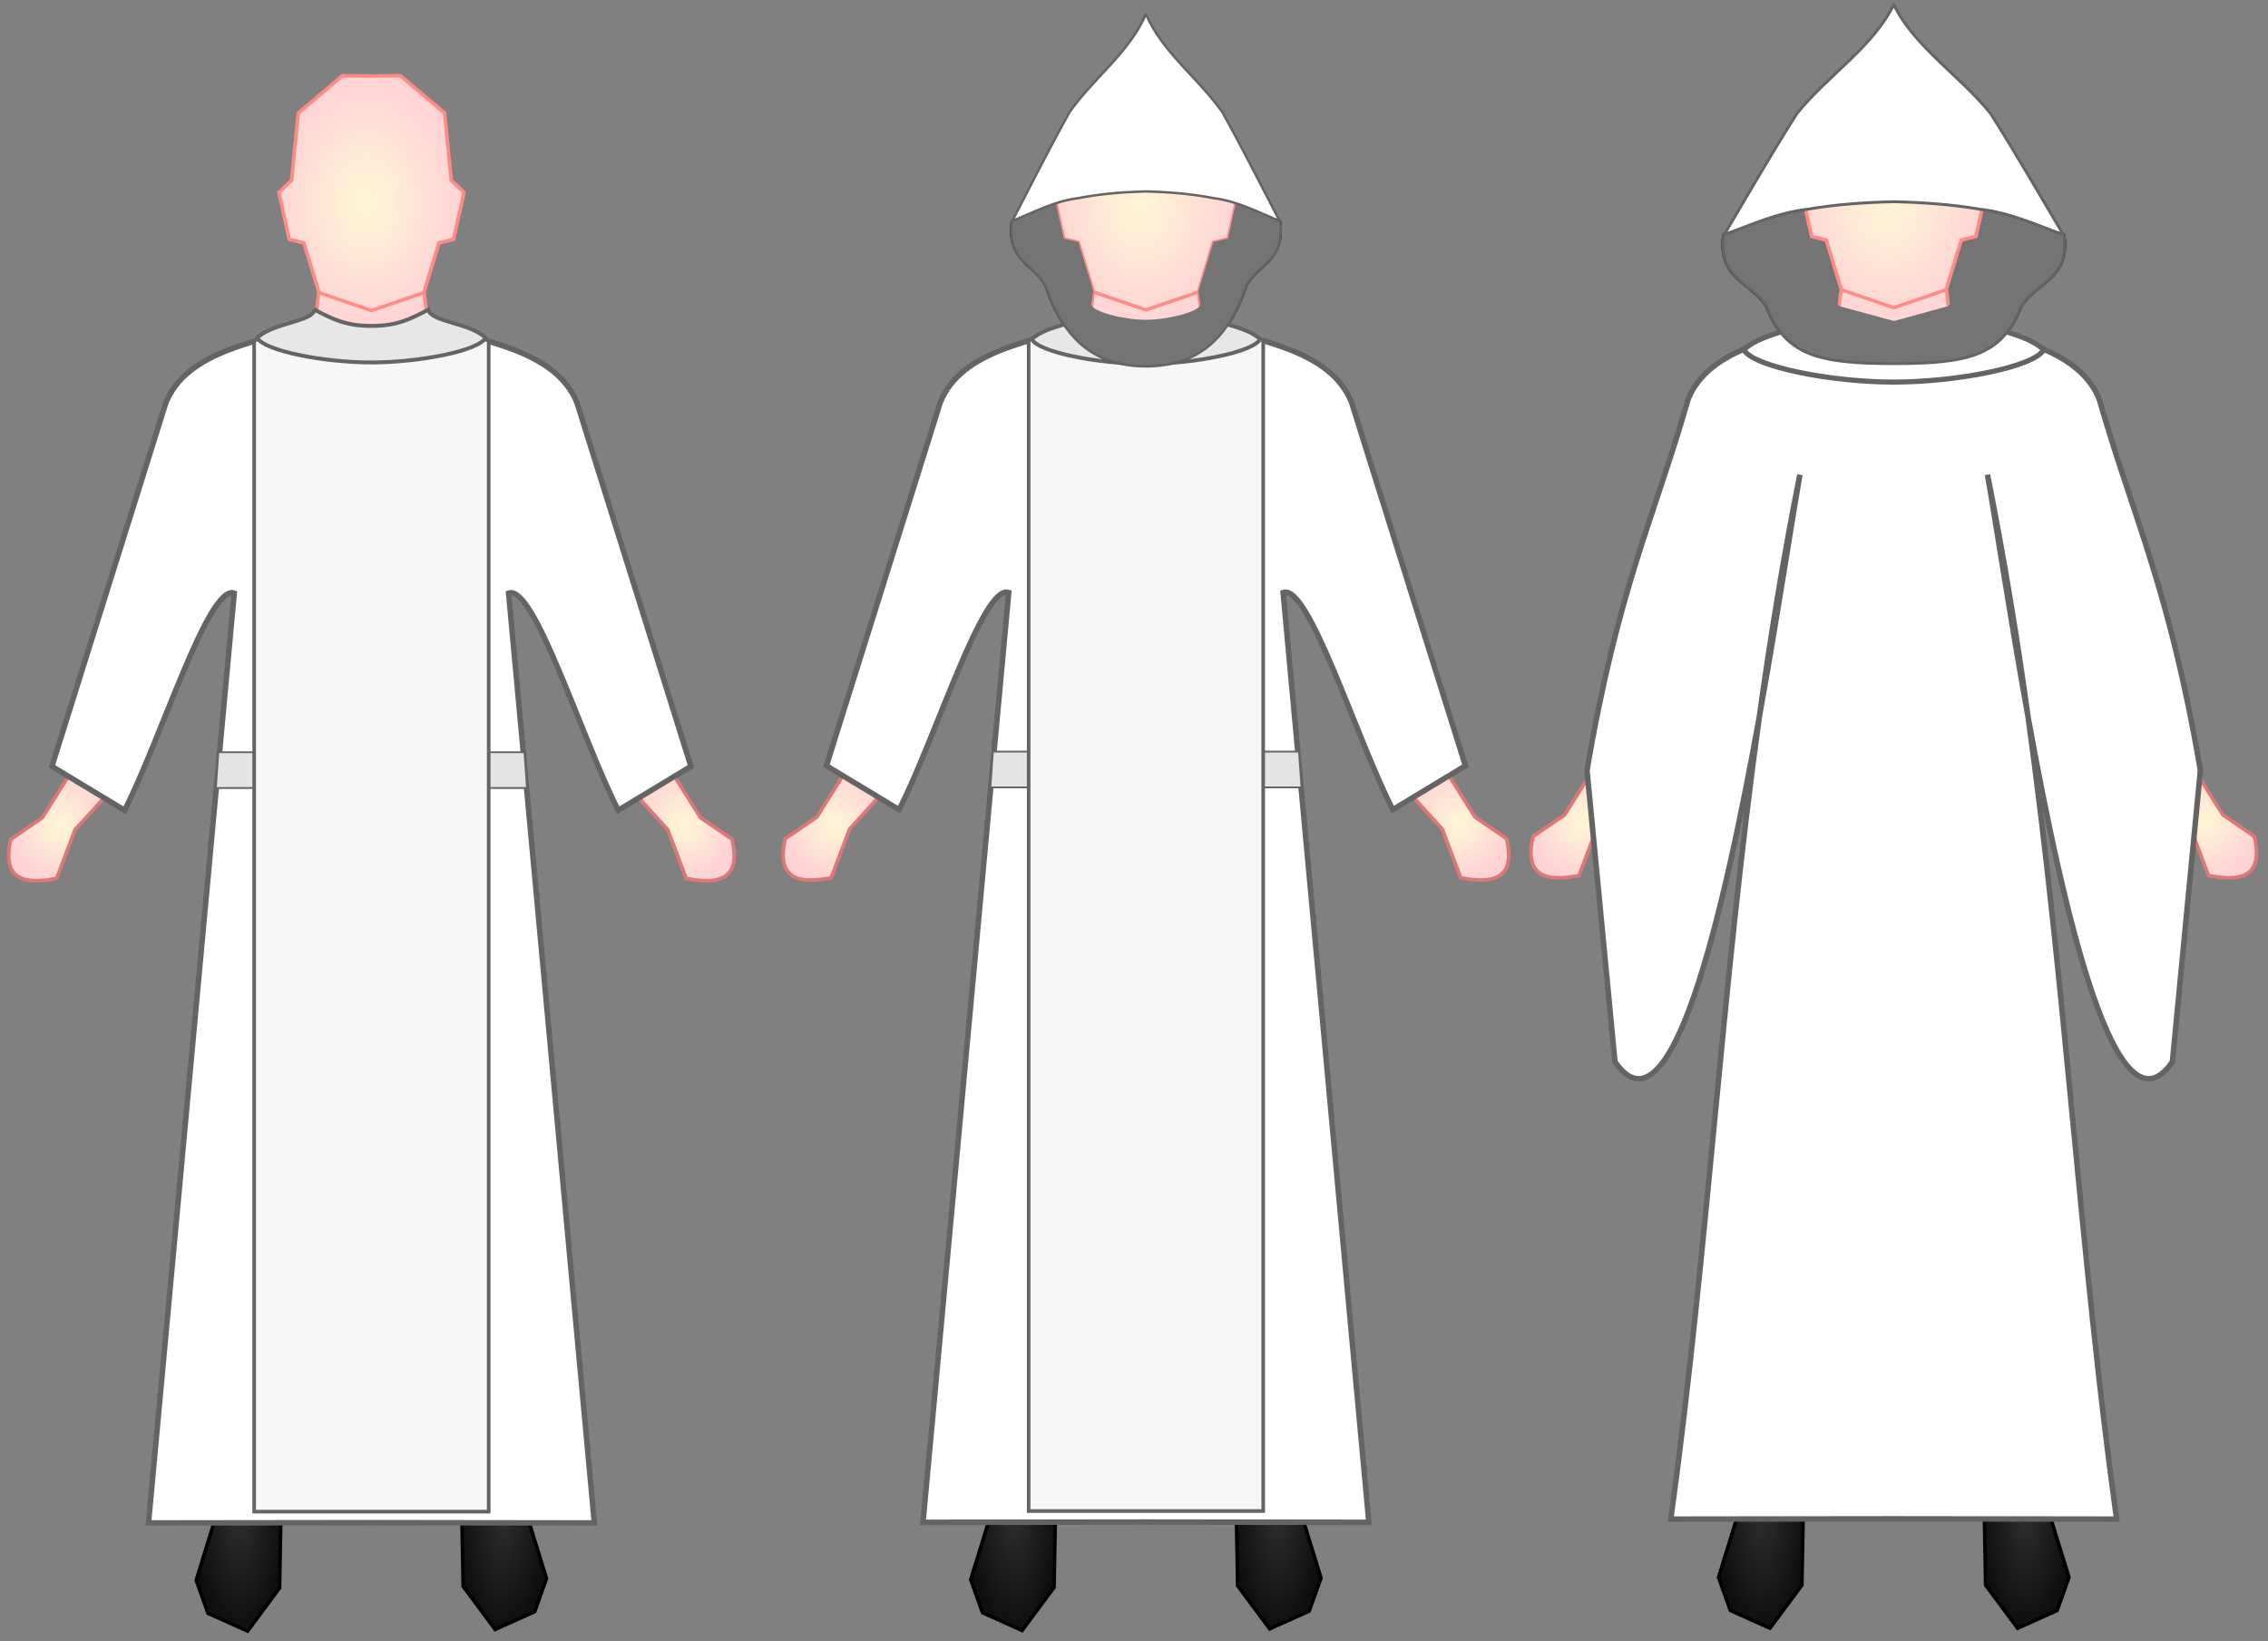 <?xml version="1.0" encoding="UTF-8" standalone="no"?>
<!-- Created with Inkscape (http://www.inkscape.org/) -->

<svg
   xmlns:dc="http://purl.org/dc/elements/1.1/"
   xmlns:cc="http://creativecommons.org/ns#"
   xmlns:rdf="http://www.w3.org/1999/02/22-rdf-syntax-ns#"
   xmlns:svg="http://www.w3.org/2000/svg"
   xmlns="http://www.w3.org/2000/svg"
   xmlns:xlink="http://www.w3.org/1999/xlink"
   xmlns:sodipodi="http://sodipodi.sourceforge.net/DTD/sodipodi-0.dtd"
   xmlns:inkscape="http://www.inkscape.org/namespaces/inkscape"
   width="1247.062"
   height="902.515"
   id="svg2"
   sodipodi:version="0.32"
   inkscape:version="0.48.2 r9819"
   version="1.0"
   sodipodi:docname="Cassock_(Priest).svg"
   inkscape:output_extension="org.inkscape.output.svg.inkscape">
  <rect width="100%" height="100%" fill="#808080" stroke="none"/>
  <defs
     id="defs4">
    <linearGradient
       id="linearGradient3467">
      <stop
         style="stop-color:#2e2e2e;stop-opacity:1;"
         offset="0"
         id="stop3469" />
      <stop
         style="stop-color:#0e0e0e;stop-opacity:1;"
         offset="1"
         id="stop3471" />
    </linearGradient>
    <linearGradient
       id="linearGradient3351">
      <stop
         style="stop-color:#fff7d5;stop-opacity:1;"
         offset="0"
         id="stop3353" />
      <stop
         style="stop-color:#ffd2d5;stop-opacity:1;"
         offset="1"
         id="stop3355" />
    </linearGradient>
    <radialGradient
       inkscape:collect="always"
       xlink:href="#linearGradient3351"
       id="radialGradient3964"
       gradientUnits="userSpaceOnUse"
       gradientTransform="matrix(0.994,6.1337718e-8,-7.9810371e-8,1.293,7.612,937.407)"
       cx="446.153"
       cy="168.723"
       fx="446.153"
       fy="168.723"
       r="57.086" />
    <radialGradient
       inkscape:collect="always"
       xlink:href="#linearGradient3467"
       id="radialGradient3968"
       gradientUnits="userSpaceOnUse"
       gradientTransform="matrix(1,0,0,2.61,2.893,-485.001)"
       cx="526.079"
       cy="914.427"
       fx="526.079"
       fy="914.427"
       r="25.667" />
    <radialGradient
       inkscape:collect="always"
       xlink:href="#linearGradient3351"
       id="radialGradient3971"
       gradientUnits="userSpaceOnUse"
       gradientTransform="matrix(-1,0,0,1.088,902.192,938.446)"
       cx="270.673"
       cy="525.281"
       fx="270.673"
       fy="525.281"
       r="29.327" />
    <radialGradient
       inkscape:collect="always"
       xlink:href="#linearGradient3351"
       id="radialGradient3974"
       gradientUnits="userSpaceOnUse"
       gradientTransform="matrix(1,0,0,1.088,6,938.446)"
       cx="270.673"
       cy="525.281"
       fx="270.673"
       fy="525.281"
       r="29.327" />
    <radialGradient
       inkscape:collect="always"
       xlink:href="#linearGradient3467"
       id="radialGradient3977"
       gradientUnits="userSpaceOnUse"
       gradientTransform="matrix(1,0,0,2.61,2.893,-486.507)"
       cx="376.25"
       cy="915.362"
       fx="376.25"
       fy="915.362"
       r="25.667" />
    <radialGradient
       inkscape:collect="always"
       xlink:href="#linearGradient3351"
       id="radialGradient4010"
       gradientUnits="userSpaceOnUse"
       gradientTransform="matrix(0.994,6.1337718e-8,-7.9810371e-8,1.293,7.612,-49.454)"
       cx="446.153"
       cy="168.723"
       fx="446.153"
       fy="168.723"
       r="57.086" />
    <radialGradient
       inkscape:collect="always"
       xlink:href="#linearGradient3467"
       id="radialGradient4014"
       gradientUnits="userSpaceOnUse"
       gradientTransform="matrix(1,0,0,2.61,2.893,-1471.861)"
       cx="526.079"
       cy="914.427"
       fx="526.079"
       fy="914.427"
       r="25.667" />
    <radialGradient
       inkscape:collect="always"
       xlink:href="#linearGradient3351"
       id="radialGradient4017"
       gradientUnits="userSpaceOnUse"
       gradientTransform="matrix(-1,0,0,1.088,902.192,-48.414)"
       cx="270.673"
       cy="525.281"
       fx="270.673"
       fy="525.281"
       r="29.327" />
    <radialGradient
       inkscape:collect="always"
       xlink:href="#linearGradient3351"
       id="radialGradient4020"
       gradientUnits="userSpaceOnUse"
       gradientTransform="matrix(1,0,0,1.088,6,-48.414)"
       cx="270.673"
       cy="525.281"
       fx="270.673"
       fy="525.281"
       r="29.327" />
    <radialGradient
       inkscape:collect="always"
       xlink:href="#linearGradient3467"
       id="radialGradient4023"
       gradientUnits="userSpaceOnUse"
       gradientTransform="matrix(1,0,0,2.61,2.893,-1473.367)"
       cx="376.25"
       cy="915.362"
       fx="376.25"
       fy="915.362"
       r="25.667" />
    <radialGradient
       inkscape:collect="always"
       xlink:href="#linearGradient3467"
       id="radialGradient4153"
       gradientUnits="userSpaceOnUse"
       gradientTransform="matrix(-1,0,0,2.61,905.299,487.292)"
       cx="376.25"
       cy="915.362"
       fx="376.25"
       fy="915.362"
       r="25.667" />
    <radialGradient
       inkscape:collect="always"
       xlink:href="#linearGradient3351"
       id="radialGradient4155"
       gradientUnits="userSpaceOnUse"
       gradientTransform="matrix(-1,0,0,1.088,902.192,1912.245)"
       cx="270.673"
       cy="525.281"
       fx="270.673"
       fy="525.281"
       r="29.327" />
    <radialGradient
       inkscape:collect="always"
       xlink:href="#linearGradient3467"
       id="radialGradient4157"
       gradientUnits="userSpaceOnUse"
       gradientTransform="matrix(1,0,0,2.61,2.893,487.292)"
       cx="376.25"
       cy="915.362"
       fx="376.25"
       fy="915.362"
       r="25.667" />
    <radialGradient
       inkscape:collect="always"
       xlink:href="#linearGradient3351"
       id="radialGradient4159"
       gradientUnits="userSpaceOnUse"
       gradientTransform="matrix(1,0,0,1.088,6,1912.245)"
       cx="270.673"
       cy="525.281"
       fx="270.673"
       fy="525.281"
       r="29.327" />
    <radialGradient
       inkscape:collect="always"
       xlink:href="#linearGradient3351"
       id="radialGradient4161"
       gradientUnits="userSpaceOnUse"
       gradientTransform="matrix(0.994,6.1337718e-8,-7.9810371e-8,1.293,7.612,1911.206)"
       cx="446.153"
       cy="168.723"
       fx="446.153"
       fy="168.723"
       r="57.086" />
  </defs>
  <sodipodi:namedview
     id="base"
     pagecolor="#ffffff"
     bordercolor="#666666"
     borderopacity="1.0"
     gridtolerance="10000"
     guidetolerance="10"
     objecttolerance="10"
     inkscape:pageopacity="0.0"
     inkscape:pageshadow="2"
     inkscape:zoom="0.35355339"
     inkscape:cx="1419.1737"
     inkscape:cy="355.17968"
     inkscape:document-units="px"
     inkscape:current-layer="g3479"
     showguides="true"
     inkscape:guide-bbox="true"
     inkscape:window-width="1920"
     inkscape:window-height="1058"
     inkscape:window-x="-8"
     inkscape:window-y="-8"
     showgrid="false"
     inkscape:window-maximized="1"
     fit-margin-top="0"
     fit-margin-left="0"
     fit-margin-right="0"
     fit-margin-bottom="0" />
  <g
     id="g3479"
     transform="matrix(0.974,0,0,0.974,-662.802,-1233.942)">
    <g
       id="g4141"
       transform="matrix(0.993,0,0,0.993,439.259,1213.291)">
      <path
         inkscape:connector-curvature="0"
         style="fill:url(#radialGradient4023);fill-opacity:1;fill-rule:evenodd;stroke:#000000;stroke-width:2px;stroke-linecap:butt;stroke-linejoin:miter;stroke-opacity:1"
         d="m 403.81,850.304 -1.929,106.509 -18.19,24.529 -22.498,-10.12 -6.717,-18.819 13.78,-44.648 0.276,-58.373"
         id="path3393"
         sodipodi:nodetypes="ccccccc" />
      <path
         style="fill:url(#radialGradient4020);fill-opacity:1;fill-rule:evenodd;stroke:#dc7878;stroke-width:2.052;stroke-linecap:butt;stroke-linejoin:miter;stroke-miterlimit:4;stroke-opacity:1;stroke-dasharray:none"
         d="m 284,491.862 -17,27 -17.929,12.257 c -5.26,22.453 6.955,26.087 26.101,22.257 l 10.439,-27.697 19.889,-21.818 -21.5,-12 z"
         id="path3397"
         sodipodi:nodetypes="ccccccc"
         inkscape:connector-curvature="0" />
      <path
         inkscape:connector-curvature="0"
         sodipodi:nodetypes="ccccccc"
         id="path3855"
         d="m 624.192,491.862 17,27 17.929,12.257 c 5.26,22.453 -6.955,26.087 -26.101,22.257 l -10.439,-27.697 -19.889,-21.818 21.5,-12 z"
         style="fill:url(#radialGradient4017);fill-opacity:1;fill-rule:evenodd;stroke:#dc7878;stroke-width:2.052;stroke-linecap:butt;stroke-linejoin:miter;stroke-miterlimit:4;stroke-opacity:1;stroke-dasharray:none" />
      <path
         inkscape:connector-curvature="0"
         style="fill:url(#radialGradient4014);fill-opacity:1;fill-rule:evenodd;stroke:#000000;stroke-width:2px;stroke-linecap:butt;stroke-linejoin:miter;stroke-opacity:1"
         d="m 504.305,849.369 1.929,106.509 18.19,24.529 22.498,-10.12 6.717,-18.819 -13.78,-44.648 -0.276,-58.373"
         id="path3436"
         sodipodi:nodetypes="ccccccc" />
      <path
         id="path3464"
         d="m 421.482,238.693 c -29.796,9.16 -72.321,14.204 -84.309,44.447 l -64.715,206.555 41.305,24.949 c 20.663,-40.294 47.757,-128.74 62.342,-123.433 l -48.744,528.621 126.736,-0.16 126.736,0.16 -48.744,-528.621 c 14.584,-5.308 41.678,83.138 62.342,123.433 l 41.305,-24.949 -64.715,-206.555 c -11.988,-30.243 -54.513,-35.288 -84.309,-44.447 -17.901,5.169 -17.066,11.042 -32.614,4.105 -15.548,6.937 -14.713,1.064 -32.614,-4.105 z"
         style="fill:#ffffff;fill-rule:evenodd;stroke:#646464;stroke-width:3.124;stroke-linecap:butt;stroke-linejoin:miter;stroke-miterlimit:4;stroke-opacity:1;stroke-dasharray:none"
         inkscape:connector-curvature="0" />
      <path
         id="path3426"
         d="m 437.581,97.045 -25.11,21.229 -3.752,38.194 -7.248,6.863 5.901,26.713 8.338,2.052 8.498,27.996 -2.694,21.454 32.582,2.822 32.582,-2.822 -2.694,-21.454 8.498,-27.996 8.338,-2.052 5.901,-26.713 -7.248,-6.863 -3.752,-38.194 -25.11,-21.229 -16.515,0.128 -16.515,-0.128 z"
         style="fill:url(#radialGradient4010);fill-opacity:1;fill-rule:evenodd;stroke:#ff8b88;stroke-width:2.017px;stroke-linecap:butt;stroke-linejoin:miter;stroke-opacity:1"
         inkscape:connector-curvature="0" />
      <path
         inkscape:connector-curvature="0"
         style="fill:none;stroke:#ff8c89;stroke-width:1.987px;stroke-linecap:butt;stroke-linejoin:miter;stroke-opacity:1"
         d="m 423.536,220.097 30.56,10.444 30.536,-10.444"
         id="path3428"
         sodipodi:nodetypes="ccc" />
      <path
         id="path3849"
         d="m 367.094,481.646 -1.443,20.332 88.446,0 88.446,0 -1.443,-20.332 -87.002,0 -87.002,0 z"
         style="fill:#e4e4e4;stroke:#646464;stroke-width:1.026px;stroke-linecap:butt;stroke-linejoin:miter;stroke-opacity:1;fill-opacity:1"
         inkscape:connector-curvature="0" />
      <path
         sodipodi:nodetypes="ccccccccc"
         inkscape:connector-curvature="0"
         id="path3074"
         d="m 421.514,236.608 -34.089,11.032 0,665.779 66.671,0 66.671,0 0,-665.779 -34.089,-11.032 -32.582,5.901 z"
         style="fill:#f7f7f7;fill-opacity:1;stroke:#646464;stroke-width:2.052;stroke-linecap:butt;stroke-linejoin:miter;stroke-miterlimit:4;stroke-opacity:1;stroke-dasharray:none" />
      <path
         inkscape:connector-curvature="0"
         id="path3878"
         d="m 421.771,230.031 c -1.403,7.028 -23.676,7.381 -32.582,16.034 4.098,7.402 37.809,13.982 64.907,13.982 27.098,0 60.809,-6.58 64.907,-13.982 -8.905,-8.653 -31.178,-9.006 -32.582,-16.034 -10.621,5.606 -18.042,9.236 -32.325,9.236 -14.283,0 -21.704,-3.63 -32.325,-9.236 z"
         style="fill:#e7e7e7;stroke:#646464;stroke-width:2.209;stroke-linecap:butt;stroke-linejoin:miter;stroke-miterlimit:4;stroke-opacity:1;stroke-dasharray:none;fill-opacity:1" />
    </g>
    <g
       id="g4124"
       transform="matrix(0.993,0,0,0.993,876.488,232.994)">
      <path
         inkscape:connector-curvature="0"
         id="path3950"
         d="m 454.096,1142.52 c 24.069,4.82 41.823,-5.708 76.338,24.541 2.673,22.556 -12.878,24.397 -19.333,36.588 -8.354,25.101 -23.497,45.827 -57.004,45.827 -33.507,0 -48.65,-20.726 -57.004,-45.827 -6.455,-12.191 -22.006,-14.032 -19.333,-36.588 34.515,-30.249 52.268,-19.721 76.337,-24.541 z"
         style="fill:#151515;fill-opacity:1;stroke:#000000;stroke-width:1.374px;stroke-linecap:round;stroke-linejoin:round;stroke-opacity:1" />
      <path
         sodipodi:nodetypes="ccccccc"
         id="path3911"
         d="m 403.81,1837.164 -1.929,106.509 -18.19,24.529 -22.498,-10.12 -6.717,-18.819 13.78,-44.648 0.276,-58.373"
         style="fill:url(#radialGradient3977);fill-opacity:1;fill-rule:evenodd;stroke:#000000;stroke-width:2px;stroke-linecap:butt;stroke-linejoin:miter;stroke-opacity:1"
         inkscape:connector-curvature="0" />
      <path
         sodipodi:nodetypes="ccccccc"
         id="path3913"
         d="m 284,1478.722 -17,27 -17.929,12.257 c -5.26,22.453 6.955,26.087 26.101,22.257 l 10.439,-27.697 19.889,-21.818 -21.5,-12 z"
         style="fill:url(#radialGradient3974);fill-opacity:1;fill-rule:evenodd;stroke:#dc7878;stroke-width:2.052;stroke-linecap:butt;stroke-linejoin:miter;stroke-miterlimit:4;stroke-opacity:1;stroke-dasharray:none"
         inkscape:connector-curvature="0" />
      <path
         style="fill:url(#radialGradient3971);fill-opacity:1;fill-rule:evenodd;stroke:#dc7878;stroke-width:2.052;stroke-linecap:butt;stroke-linejoin:miter;stroke-miterlimit:4;stroke-opacity:1;stroke-dasharray:none"
         d="m 624.192,1478.722 17,27 17.929,12.257 c 5.26,22.453 -6.955,26.087 -26.101,22.257 l -10.439,-27.697 -19.889,-21.818 21.5,-12 z"
         id="path3915"
         sodipodi:nodetypes="ccccccc"
         inkscape:connector-curvature="0" />
      <path
         sodipodi:nodetypes="ccccccc"
         id="path3917"
         d="m 504.305,1836.229 1.929,106.509 18.19,24.529 22.498,-10.12 6.717,-18.819 -13.78,-44.648 -0.276,-58.373"
         style="fill:url(#radialGradient3968);fill-opacity:1;fill-rule:evenodd;stroke:#000000;stroke-width:2px;stroke-linecap:butt;stroke-linejoin:miter;stroke-opacity:1"
         inkscape:connector-curvature="0" />
      <path
         style="fill:#ffffff;fill-rule:evenodd;stroke:#646464;stroke-width:3.124;stroke-linecap:butt;stroke-linejoin:miter;stroke-miterlimit:4;stroke-opacity:1;stroke-dasharray:none"
         d="m 421.482,1225.553 c -29.796,9.16 -72.321,14.204 -84.309,44.447 l -64.715,206.555 41.305,24.949 c 20.663,-40.294 47.757,-128.74 62.342,-123.433 l -48.744,528.621 126.736,-0.16 126.736,0.16 -48.744,-528.621 c 14.584,-5.308 41.678,83.138 62.342,123.433 l 41.305,-24.949 -64.715,-206.555 c -11.988,-30.243 -54.513,-35.288 -84.309,-44.447 -17.901,5.169 -17.066,11.042 -32.614,4.105 -15.548,6.937 -14.713,1.064 -32.614,-4.105 z"
         id="path3919"
         inkscape:connector-curvature="0" />
      <path
         style="fill:url(#radialGradient3964);fill-opacity:1;fill-rule:evenodd;stroke:#ff8b88;stroke-width:2.017px;stroke-linecap:butt;stroke-linejoin:miter;stroke-opacity:1"
         d="m 437.581,1083.906 -25.11,21.23 -3.752,38.194 -7.248,6.863 5.901,26.713 8.338,2.052 8.498,27.996 -2.694,21.454 32.582,2.822 32.582,-2.822 -2.694,-21.454 8.498,-27.996 8.338,-2.052 5.901,-26.713 -7.248,-6.863 -3.752,-38.194 -25.11,-21.23 -16.515,0.128 -16.515,-0.128 z"
         id="path3921"
         inkscape:connector-curvature="0" />
      <path
         sodipodi:nodetypes="ccc"
         id="path3923"
         d="m 423.536,1206.958 30.56,10.444 30.536,-10.444"
         style="fill:none;stroke:#ff8c89;stroke-width:1.987px;stroke-linecap:butt;stroke-linejoin:miter;stroke-opacity:1"
         inkscape:connector-curvature="0" />
      <path
         style="fill:#e4e4e4;stroke:#646464;stroke-width:1.026px;stroke-linecap:butt;stroke-linejoin:miter;stroke-opacity:1;fill-opacity:1"
         d="m 367.094,1468.506 -1.443,20.332 88.446,0 88.446,0 -1.443,-20.332 -87.002,0 -87.002,0 z"
         id="path3925"
         inkscape:connector-curvature="0" />
      <path
         style="fill:#f7f7f7;fill-opacity:1;stroke:#646464;stroke-width:2.052;stroke-linecap:butt;stroke-linejoin:miter;stroke-miterlimit:4;stroke-opacity:1;stroke-dasharray:none"
         d="m 421.514,1223.469 -34.089,11.032 0,665.779 66.671,0 66.671,0 0,-665.779 -34.089,-11.032 -32.582,5.901 z"
         id="path3927"
         inkscape:connector-curvature="0"
         sodipodi:nodetypes="ccccccccc" />
      <path
         style="fill:#e7e7e7;stroke:#646464;stroke-width:2.209;stroke-linecap:butt;stroke-linejoin:miter;stroke-miterlimit:4;stroke-opacity:1;stroke-dasharray:none;fill-opacity:1"
         d="m 421.771,1218.041 c -1.403,7.028 -23.676,7.381 -32.582,16.034 4.098,7.402 37.809,13.982 64.907,13.982 27.098,0 60.809,-6.58 64.907,-13.982 -8.905,-8.653 -31.178,-9.006 -32.582,-16.034 -10.621,5.606 -18.042,9.236 -32.325,9.236 -14.283,0 -21.704,-3.63 -32.325,-9.236 z"
         id="path4025"
         inkscape:connector-curvature="0" />
      <path
         transform="matrix(1.026,0,0,1.026,241.929,84.442)"
         id="path3958"
         d="m 206.75,1031.062 c -23.455,4.697 -40.742,-5.571 -74.375,23.906 -2.605,21.98 12.522,23.776 18.812,35.656 8.141,24.46 22.911,44.656 55.562,44.656 32.651,0 47.422,-20.196 55.562,-44.656 6.291,-11.88 21.417,-13.676 18.812,-35.656 -33.633,-29.477 -50.92,-19.209 -74.375,-23.906 z m 0,7.094 c 17.783,0.133 34.48,2.219 49.906,6.594 l -4.406,19.969 -8.094,1.906 -8.281,27.156 1.062,7.313 c 0,4.152 -18.526,8.625 -30.188,8.625 -11.662,0 -30.188,-4.473 -30.188,-8.625 l 1.062,-7.313 -8.281,-27.156 -8.094,-1.906 -4.406,-19.969 c 15.426,-4.374 32.123,-6.461 49.906,-6.594 z"
         style="fill:#747474;stroke:none;stroke-width:1.339;stroke-miterlimit:4;stroke-dasharray:none;fill-opacity:1"
         inkscape:connector-curvature="0" />
      <path
         style="fill:none;stroke:#646464;stroke-width:1.374px;stroke-linecap:round;stroke-linejoin:round;stroke-opacity:1"
         d="m 454.096,1142.52 c 24.069,4.82 41.823,-5.708 76.338,24.541 2.673,22.556 -12.878,24.397 -19.333,36.588 -8.354,25.101 -23.497,45.827 -57.004,45.827 -33.507,0 -48.65,-20.726 -57.004,-45.827 -6.455,-12.191 -22.006,-14.032 -19.333,-36.588 34.515,-30.249 52.268,-19.721 76.337,-24.541 z"
         id="path3993"
         inkscape:connector-curvature="0" />
      <path
         inkscape:connector-curvature="0"
         id="path3941"
         d="m 454.096,1049.156 c 9.179,21.649 30.009,36.619 43.466,55.839 11.355,20.401 21.793,41.207 32.554,61.862 -12.195,-5.029 -24.012,-11.349 -37.535,-13.024 -12.634,-2.475 -25.58,-3.489 -38.486,-3.825 -12.906,0.337 -25.852,1.351 -38.486,3.825 -13.523,1.675 -25.339,7.994 -37.535,13.024 10.761,-20.655 21.199,-41.462 32.554,-61.862 13.457,-19.22 34.287,-34.19 43.466,-55.839 z"
         style="fill:#ffffff;stroke:#646464;stroke-width:1.374;stroke-linecap:round;stroke-linejoin:round;stroke-opacity:1;stroke-miterlimit:4;stroke-dasharray:none;fill-opacity:1" />
    </g>
    <g
       id="g4110"
       transform="matrix(0.993,0,0,0.993,1298.661,-735.259)">
      <path
         sodipodi:nodetypes="ccccccc"
         id="path4097"
         d="m 504.382,2810.963 1.929,106.509 18.19,24.529 22.498,-10.12 6.717,-18.819 -13.78,-44.648 -0.276,-58.373"
         style="fill:url(#radialGradient4153);fill-opacity:1;fill-rule:evenodd;stroke:#000000;stroke-width:2px;stroke-linecap:butt;stroke-linejoin:miter;stroke-opacity:1"
         inkscape:connector-curvature="0" />
      <path
         sodipodi:nodetypes="ccccccc"
         id="path4099"
         d="m 624.192,2452.521 17,27 17.929,12.257 c 5.26,22.453 -6.955,26.087 -26.101,22.257 l -10.439,-27.697 -19.889,-21.818 21.5,-12 z"
         style="fill:url(#radialGradient4155);fill-opacity:1;fill-rule:evenodd;stroke:#dc7878;stroke-width:2.052;stroke-linecap:butt;stroke-linejoin:miter;stroke-miterlimit:4;stroke-opacity:1;stroke-dasharray:none"
         inkscape:connector-curvature="0" />
      <path
         inkscape:connector-curvature="0"
         style="fill:url(#radialGradient4157);fill-opacity:1;fill-rule:evenodd;stroke:#000000;stroke-width:2px;stroke-linecap:butt;stroke-linejoin:miter;stroke-opacity:1"
         d="m 403.81,2810.963 -1.929,106.509 -18.19,24.529 -22.498,-10.12 -6.717,-18.819 13.78,-44.648 0.276,-58.373"
         id="path4029"
         sodipodi:nodetypes="ccccccc" />
      <path
         inkscape:connector-curvature="0"
         style="fill:url(#radialGradient4159);fill-opacity:1;fill-rule:evenodd;stroke:#dc7878;stroke-width:2.052;stroke-linecap:butt;stroke-linejoin:miter;stroke-miterlimit:4;stroke-opacity:1;stroke-dasharray:none"
         d="m 284,2452.521 -17,27 -17.929,12.257 c -5.26,22.453 6.955,26.087 26.101,22.257 l 10.439,-27.697 19.889,-21.818 -21.5,-12 z"
         id="path4031"
         sodipodi:nodetypes="ccccccc" />
      <path
         id="path4101"
         transform="matrix(1.026,0,0,1.026,241.929,84.442)"
         d="m 174.969,2060.906 c -29.035,8.926 -70.474,13.841 -82.156,43.313 -18.799,65.678 -38.875,104.706 -56,205.531 l 15.5,161.5 c 30.774,44.88 59.877,-79.782 80,-191.25 6.134,-44.113 13.394,-88.72 22.469,-134.094 -4.657,26.407 -12.454,78.621 -22.469,134.094 -20.986,150.925 -28.601,295.892 -49.062,444.656 l 123.5,-0.156 123.5,0.156 C 309.788,2575.892 302.174,2430.925 281.188,2280 c -10.014,-55.472 -17.811,-107.687 -22.469,-134.094 9.075,45.374 16.335,89.981 22.469,134.094 20.123,111.468 49.226,236.13 80,191.25 l 15.5,-161.5 c -17.125,-100.825 -37.201,-139.853 -56,-205.531 -11.682,-29.471 -53.121,-34.387 -82.156,-43.313 -17.444,5.037 -16.63,10.76 -31.781,4 -15.151,6.76 -14.338,1.037 -31.781,-4 z"
         style="fill:#ffffff;fill-rule:evenodd;stroke:#646464;stroke-width:3.045;stroke-linecap:butt;stroke-linejoin:miter;stroke-miterlimit:4;stroke-opacity:1;stroke-dasharray:none"
         inkscape:connector-curvature="0" />
      <path
         sodipodi:nodetypes="cccsccc"
         style="fill:#747474;fill-opacity:1;stroke:#000000;stroke-width:1.631px;stroke-linecap:round;stroke-linejoin:round;stroke-opacity:1"
         d="m 454.096,2122.618 c 30.521,5.357 53.034,-6.344 96.801,27.276 3.39,25.07 -16.33,27.116 -24.516,40.666 -10.593,27.898 -29.796,31.95 -72.285,31.95 -42.489,0 -61.692,-4.051 -72.285,-31.95 -8.186,-13.55 -27.905,-15.596 -24.516,-40.666 43.767,-33.62 66.279,-21.919 96.801,-27.276 z"
         id="path4027"
         inkscape:connector-curvature="0" />
      <path
         inkscape:connector-curvature="0"
         id="path4039"
         d="m 437.581,2057.704 -25.11,21.23 -3.752,38.194 -7.248,6.863 5.901,26.713 8.338,2.052 8.498,27.996 -2.694,21.454 32.582,2.822 32.582,-2.822 -2.694,-21.454 8.498,-27.996 8.338,-2.052 5.901,-26.713 -7.248,-6.863 -3.752,-38.194 -25.11,-21.23 -16.515,0.128 -16.515,-0.128 z"
         style="fill:url(#radialGradient4161);fill-opacity:1;fill-rule:evenodd;stroke:#ff8b88;stroke-width:2.017px;stroke-linecap:butt;stroke-linejoin:miter;stroke-opacity:1" />
      <path
         inkscape:connector-curvature="0"
         style="fill:none;stroke:#ff8c89;stroke-width:1.987px;stroke-linecap:butt;stroke-linejoin:miter;stroke-opacity:1"
         d="m 423.536,2180.757 30.56,10.444 30.536,-10.444"
         id="path4041"
         sodipodi:nodetypes="ccc" />
      <path
         inkscape:connector-curvature="0"
         id="path4051"
         d="m 411.645,2194.066 c -1.843,9.23 -31.093,9.693 -42.788,21.057 5.382,9.72 49.652,18.362 85.238,18.362 35.586,0 79.856,-8.642 85.238,-18.362 -11.695,-11.364 -40.944,-11.827 -42.788,-21.057 -13.948,7.362 -23.694,12.129 -42.451,12.129 -18.757,0 -28.503,-4.767 -42.451,-12.129 z"
         style="fill:#ffffff;stroke:#646464;stroke-width:2.901;stroke-linecap:butt;stroke-linejoin:miter;stroke-miterlimit:4;stroke-opacity:1;stroke-dasharray:none;fill-opacity:1" />
      <path
         sodipodi:nodetypes="cccscccccccccccccc"
         inkscape:connector-curvature="0"
         style="fill:#747474;fill-opacity:1;stroke:none"
         d="m 454.096,2122.616 c -30.521,5.357 -53.016,-6.354 -96.783,27.267 -3.39,25.07 16.294,27.118 24.48,40.668 10.593,27.898 29.814,32.461 72.303,32.461 42.489,0 61.709,-4.563 72.303,-32.461 8.186,-13.55 27.87,-15.598 24.48,-40.668 -43.767,-33.62 -66.262,-21.91 -96.783,-27.267 z m 0,8.091 c 23.141,0.151 44.868,2.531 64.942,7.521 l -5.734,22.776 -10.532,2.174 -17.575,27.067 c -31.101,8.511 -30.785,8.611 -31.101,8.429 0,0 0,0.132 -31.23,-8.429 l -17.447,-27.067 -10.532,-2.174 -5.734,-22.776 c 20.074,-4.989 41.801,-7.369 64.942,-7.521 z"
         id="path4053" />
      <path
         sodipodi:nodetypes="cccsccc"
         inkscape:connector-curvature="0"
         id="path4055"
         d="m 454.096,2122.618 c 30.521,5.357 53.034,-6.344 96.801,27.276 3.39,25.07 -16.33,27.116 -24.516,40.666 -10.593,27.898 -29.796,32.431 -72.285,32.431 -42.489,0 -61.692,-4.532 -72.285,-32.431 -8.186,-13.55 -27.905,-15.596 -24.516,-40.666 43.767,-33.62 66.279,-21.919 96.801,-27.276 z"
         style="fill:none;stroke:#646464;stroke-width:1.631px;stroke-linecap:round;stroke-linejoin:round;stroke-opacity:1" />
      <path
         style="fill:#ffffff;stroke:#646464;stroke-width:1.631px;stroke-linecap:round;stroke-linejoin:round;stroke-opacity:1"
         d="m 454.096,2018.85 c 11.64,24.061 38.053,40.7 55.118,62.062 14.399,22.674 27.635,45.8 41.281,68.756 -15.465,-5.59 -30.449,-12.614 -47.596,-14.475 -16.02,-2.751 -32.437,-3.878 -48.802,-4.252 -16.365,0.374 -32.782,1.501 -48.802,4.252 -17.147,1.861 -32.132,8.885 -47.596,14.475 13.646,-22.957 26.881,-46.082 41.281,-68.756 17.064,-21.362 43.478,-38 55.118,-62.062 z"
         id="path4047"
         inkscape:connector-curvature="0" />
    </g>
  </g>
</svg>

